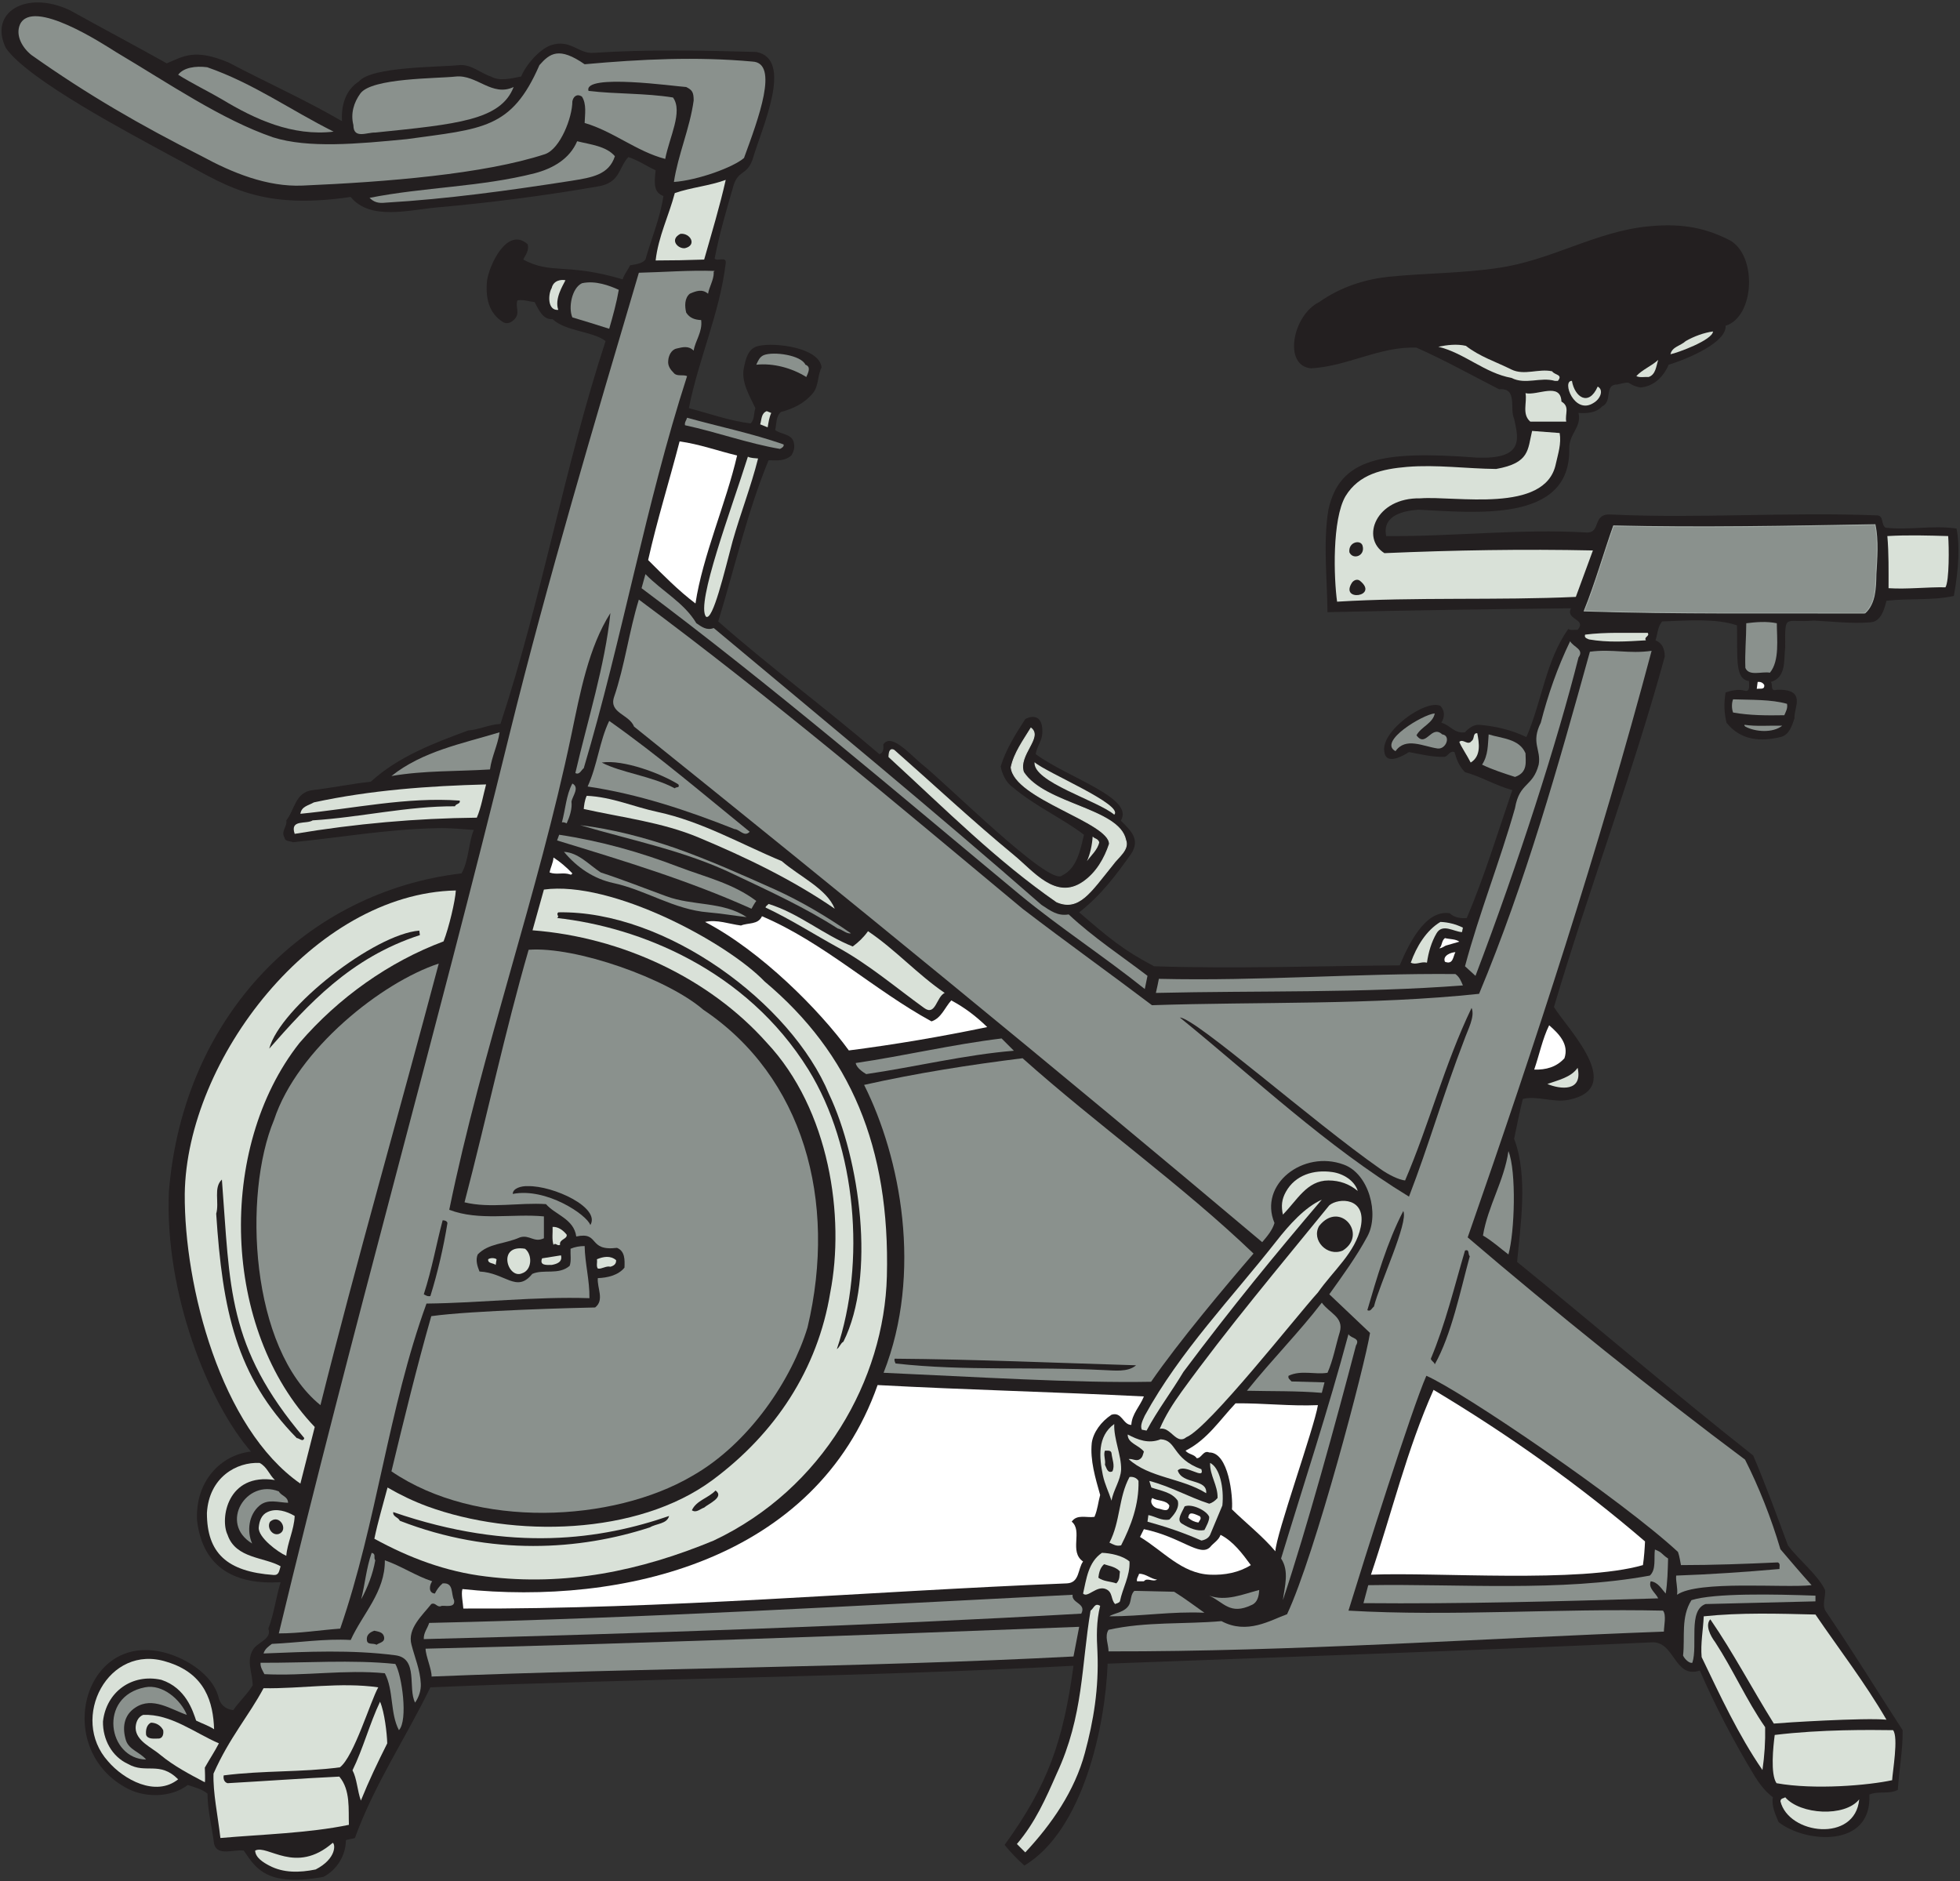 <?xml version="1.0" encoding="UTF-8" standalone="no"?>
<svg
   xmlns:dc="http://purl.org/dc/elements/1.1/"
   xmlns:cc="http://creativecommons.org/ns#"
   xmlns:rdf="http://www.w3.org/1999/02/22-rdf-syntax-ns#"
   xmlns:svg="http://www.w3.org/2000/svg"
   xmlns="http://www.w3.org/2000/svg"
   viewBox="0 0 628 602.667"
   height="602.667"
   width="628"
   xml:space="preserve"
   id="svg2"
   version="1.1"><rect x="0" y="0" width="628" height="602.667" fill="#333333" stroke="none"/><defs
     id="defs6" /><g
     transform="matrix(1.333,0,0,-1.333,0,602.667)"
     id="g10"><g
       transform="scale(0.1)"
       id="g12"><path
         id="path14"
         style="fill:#231f20;fill-opacity:1;fill-rule:evenodd;stroke:none"
         d="m 4696.4,3088.72 c -54.72,-11.52 -106.56,-5.04 -162,-11.52 -5.04,-20.16 -12.96,-50.4 -38.88,-51.84 -44.64,-3.6 -92.16,2.16 -136.08,4.32 -69.84,-6.48 -69.12,20.16 -68.4,-64.08 -3.6,-30.96 2.88,-72.72 -34.56,-83.52 5.76,-5.76 -2.88,-23.76 14.4,-18.72 73.44,2.16 40.32,-43.92 42.48,-68.4 -5.76,-17.28 -12.24,-40.32 -33.84,-45.36 -48.24,-11.52 -95.76,-7.92 -129.6,34.56 -5.76,25.2 -6.48,46.08 -2.16,72.72 13.68,4.32 29.52,8.64 45.36,4.32 14.4,-4.32 10.8,13.68 10.8,23.04 -33.84,5.04 -27.36,52.56 -28.8,133.92 -50.4,17.28 -120.24,11.52 -180,9.36 -10.8,-12.96 -10.8,-30.24 -15.84,-45.36 17.28,-7.2 21.6,-20.88 22.32,-38.88 -77.76,-284.4 -182.88,-560.16 -266.4,-842.4 30.24,-50.4 176.4,-195.12 34.56,-223.2 -36,-7.2 -76.32,10.8 -109.44,2.16 -6.48,-25.2 -15.84,-71.28 -20.88,-95.76 34.56,-90 14.4,-213.12 7.2,-295.92 187.92,-152.64 376.56,-314.64 567.36,-465.12 28.8,-66.958 56.88,-144.001 83.52,-216.001 27.36,-36.719 70.56,-69.117 89.28,-107.277 2.16,-16.563 -8.64,-36 2.16,-51.84 63.36,-93.602 123.12,-190.801 184.32,-285.121 0.72,-48.242 -8.64,-95.762 -11.52,-143.281 -19.44,-11.52 -47.52,-2.161 -68.4,-11.52 6.48,-129.602 -154.08,-116.641 -218.16,-66.238 -6.48,15.84 -18,38.879 -13.68,59.758 -18,12.96 -33.84,34.562 -43.2,49.679 -49.68,82.082 -94.32,167.039 -132.48,254.883 -62.64,-20.883 -59.76,73.438 -118.08,67.68 C 3533.6,553.602 3097.28,539.199 2662.4,522.641 2656.64,370 2602.64,121.602 2462.24,37.359 2444.96,53.199 2429.12,69.039 2414.72,87.039 2519.84,231.762 2555.84,338.32 2580.32,517.602 2065.52,490.238 1550,487.359 1034.48,465.762 975.441,344.082 900.559,233.922 853.039,103.602 844.398,100.719 840.078,101.441 831.441,98.559 831.441,61.84 809.121,25.84 776.719,10 743.602,4.238 709.039,0.641 676.641,5.68 619.039,14.32 600.32,53.922 585.922,73.359 562.16,76.961 522.559,58.961 514.641,89.199 509.602,129.52 498.801,170.559 498.801,210.16 485.121,221.68 467.84,225.281 451.281,231.039 412.398,200.801 350.48,200.078 308,221.68 c -177.84,90.718 -113.039,366.48 74.879,330.48 56.883,-10.801 130.32,-54 143.281,-113.762 6.481,-19.437 20.879,-25.918 34.559,-27.359 14.402,20.883 33.84,38.16 46.801,59.762 -1.438,33.84 -15.84,57.597 0.718,85.679 10.801,18 46.082,25.2 36.723,50.399 13.68,35.281 18,73.441 29.519,111.601 -105.121,-6.48 -187.199,30.961 -200.878,149.04 -4.321,94.32 57.597,156.96 129.597,164.88 -102.961,118.8 -207.359,380.16 -197.277,624.24 34.558,427.68 334.797,722.16 703.438,765.36 18,31.68 16.56,74.16 29.52,104.4 -28.8,2.16 -59.04,5.04 -86.4,4.32 -120.242,-2.16 -232.558,-22.32 -348.48,-33.84 -6.48,3.6 -18.719,0.72 -20.16,11.52 -9.36,14.4 7.199,26.64 4.32,41.04 20.16,24.48 20.879,67.68 63.36,72.72 48.96,5.76 92.878,15.12 139.679,20.16 66.242,60.48 151.921,92.88 234.001,123.12 27.36,2.16 50.4,14.4 77.76,15.84 100.08,303.12 153.36,617.76 252.72,920.16 -30.96,23.76 -95.76,23.04 -127.44,52.56 -24.48,-1.44 -33.84,24.48 -43.2,41.04 -13.68,1.44 -25.92,6.48 -41.04,4.32 -6.48,-15.12 7.2,-30.24 -7.2,-45.36 -6.48,-7.2 -17.28,-12.96 -27.36,-7.2 -35.28,21.6 -42.48,59.76 -38.88,98.64 5.04,38.88 48.96,132.48 97.92,88.56 3.6,-15.12 -5.04,-25.2 -10.8,-36.72 69.12,-36.72 102.96,-7.2 239.04,-47.52 3.6,12.24 13.68,24.48 18,33.84 12.96,2.16 28.8,3.6 36.72,13.68 14.4,51.12 35.28,99.36 43.2,152.64 -21.6,8.64 -23.04,25.2 -18.72,61.92 -21.6,10.08 -42.48,24.48 -65.52,31.68 -23.76,-24.48 -18.72,-61.92 -73.44,-70.56 -128.88,-22.32 -257.04,-38.88 -386.64,-50.4 -66.238,-5.76 -160.558,-32.4 -207.359,25.2 -229.68,-33.84 -307.441,33.84 -430.563,97.92 -98.636,54 -344.878,182.88 -398.16,259.92 -42.477,86.4 49.684,140.4 154.082,90.72 76.321,-42.48 155.52,-84.24 232.559,-127.44 41.043,17.28 66.961,36 148.32,2.16 90,-47.52 186.481,-90.72 272.879,-141.12 -2.156,36 7.203,74.16 41.043,95.76 30.961,36 194.399,33.84 239.759,38.88 29.52,2.88 51.12,-18.72 77.04,-27.36 21.6,-12.24 48.96,-4.32 72.72,0 12.96,30.96 45.36,65.52 70.56,74.88 47.52,16.56 67.68,-20.88 102.96,-18 130.32,8.64 262.08,5.76 391.68,2.16 91.44,-17.28 12.24,-184.32 -9.36,-259.92 -14.4,-37.44 -33.84,-23.76 -45.36,-61.2 -16.56,-57.6 -33.84,-115.2 -45.36,-175.68 7.2,-7.2 28.8,6.48 26.64,-10.8 -14.4,-120.24 -65.52,-231.12 -88.56,-348.48 49.68,-12.96 96.48,-30.24 148.32,-36.72 10.08,9.36 7.2,24.48 11.52,36.72 -14.4,30.24 -35.28,64.8 -27.36,97.92 4.32,20.16 9.36,46.8 36,51.84 39.6,8.64 145.44,-4.32 150.48,-51.84 -10.08,-19.44 -6.48,-44.64 -20.88,-61.92 -20.88,-25.2 -48.24,-37.44 -77.04,-45.36 -12.24,-10.8 -10.08,-28.8 -13.68,-43.2 15.12,-11.52 41.76,-8.64 45.36,-32.4 2.16,-10.8 -1.44,-20.88 -6.48,-28.8 -17.28,-14.4 -32.4,-11.52 -54.72,-11.52 -51.12,-124.56 -80.64,-255.6 -120.96,-387.36 126,-110.88 259.92,-209.52 387.36,-318.96 10.8,2.88 10.08,16.56 9.36,23.04 18,28.8 61.92,-20.88 90.72,-45.36 60.48,-47.52 309.6,-297.36 339.12,-269.28 36,17.28 43.92,61.92 52.56,97.92 -49.68,38.16 -118.08,69.12 -170.64,113.76 -18,12.24 -26.64,34.56 -29.52,50.4 11.52,38.88 36,78.48 59.04,113.76 16.56,9.36 43.2,10.8 41.04,-33.84 -0.72,-18.72 -13.68,-32.4 -15.84,-50.4 78.48,-57.6 238.32,-105.12 204.48,-159.84 26.64,-25.92 46.08,-46.08 25.2,-79.2 -37.44,-52.56 -72,-99.36 -125.28,-141.12 67.68,-58.32 104.4,-90 180,-129.6 193.68,-6.48 396.72,0.72 590.4,2.16 19.44,45.36 59.76,134.64 120.24,125.28 10.8,-10.8 28.08,-12.96 41.04,-11.52 42.48,100.08 74.16,204.48 109.44,307.44 -39.6,10.8 -74.88,32.4 -113.76,43.2 -13.68,13.68 -20.16,30.24 -25.2,48.24 -12.24,4.32 -15.84,-11.52 -25.2,-11.52 -28.8,-0.72 -56.16,6.48 -84.24,11.52 -12.24,-7.92 -54.72,-33.12 -59.04,0 -10.8,49.68 100.08,128.16 134.64,110.88 10.8,-11.52 10.8,-26.64 2.16,-40.32 21.6,-5.76 30.96,-26.64 56.88,-23.04 7.92,9.36 20.88,18.72 33.84,18 37.44,-2.88 78.48,-12.24 113.76,-29.52 37.44,86.4 46.8,184.32 100.8,259.92 5.76,-4.32 15.12,-1.44 22.32,-2.16 23.04,26.64 -30.24,23.76 -15.84,51.84 -195.84,-2.16 -396,-5.04 -585.36,-9.36 -0.72,79.2 -10.8,167.76 2.16,246.24 27.36,123.84 128.16,142.56 355.68,125.28 118.08,-5.04 100.08,48.24 90.72,93.6 -11.52,23.76 9.36,74.88 -36,70.56 -66.24,33.84 -131.76,70.56 -198.72,100.08 -87.12,3.6 -164.88,-44.64 -252.72,-49.68 -68.4,5.04 -45.36,127.44 18.72,159.12 51.12,36 110.16,55.44 170.64,61.2 86.4,8.64 172.08,7.92 259.2,20.88 128.16,18 234.72,87.84 362.16,100.08 88.56,8.64 143.28,-7.2 195.84,-33.84 65.52,-37.44 59.04,-183.6 -10.8,-205.2 2.88,-38.88 -87.12,-78.48 -136.8,-93.6 -12.24,-28.8 -36,-52.56 -68.4,-54.72 -36.72,7.92 -14.4,17.28 -54.72,7.2 -33.12,0.72 -10.8,-41.04 -36.72,-52.56 -14.4,-15.84 -37.44,-17.28 -56.88,-15.84 7.92,-35.28 -23.04,-48.96 -22.32,-86.4 3.6,-178.56 -226.08,-152.64 -362.16,-146.16 -31.68,-2.16 -88.56,-11.52 -77.76,-63.36 160.56,-1.44 321.12,18 480.96,8.64 36.72,-2.16 12.96,46.08 59.04,43.2 211.68,-10.08 426.24,6.48 640.08,-2.16 16.56,-0.72 8.64,-21.6 20.16,-29.52 56.88,-6.48 114.48,6.48 170.64,-2.16 7.92,-38.16 5.76,-95.04 -6.48,-162" /><path
         id="path16"
         style="fill:#d9e1d8;fill-opacity:1;fill-rule:evenodd;stroke:none"
         d="m 4676.24,3109.6 c -45.36,0.72 -91.44,-5.04 -136.8,-2.16 0,41.76 0.72,83.52 -2.88,125.28 48.96,2.88 97.92,1.44 146.16,0 2.16,-24.48 2.88,-108 -6.48,-123.12" /><path
         id="path18"
         style="fill:#d9e1d8;fill-opacity:1;fill-rule:evenodd;stroke:none"
         d="m 4548.08,242.559 c -56.16,-12.239 -186.48,-23.758 -277.92,-7.2 -15.12,21.602 -7.92,88.563 -4.32,115.922 111.6,13.68 231.12,12.239 284.4,11.52 13.68,-16.563 -1.44,-101.52 -2.16,-120.242" /><path
         id="path20"
         style="fill:#d9e1d8;fill-opacity:1;fill-rule:evenodd;stroke:none"
         d="m 4263.68,378.641 c -52.56,84.238 -97.2,169.918 -152.64,250.558 -12.96,-13.679 0,-39.597 11.52,-54.719 43.2,-66.242 74.88,-138.96 120.24,-204.48 0.72,-34.559 -1.44,-68.398 -6.48,-102.961 C 4178,352 4134.8,445.602 4090.16,538.48 c -2.88,32.399 3.6,65.52 5.04,97.918 88.56,9.364 179.28,6.481 268.56,4.321 56.88,-83.52 118.8,-163.438 170.64,-252.719 -54,5.039 -249.12,-7.199 -270.72,-9.359" /><path
         id="path22"
         style="fill:#8a918d;fill-opacity:1;fill-rule:evenodd;stroke:none"
         d="m 4482.56,3047.68 c -224.64,0.72 -450,-2.16 -674.64,5.04 25.92,63.36 48.24,141.84 70.56,204.48 212.4,-5.04 416.88,-0.72 628.56,2.88 7.92,-38.16 4.32,-82.08 2.16,-118.8 -0.72,-30.96 -0.72,-70.56 -26.64,-93.6" /><path
         id="path24"
         style="fill:none;stroke:#a4ada8;stroke-width:2.16;stroke-linecap:butt;stroke-linejoin:miter;stroke-miterlimit:2.613;stroke-dasharray:none;stroke-opacity:1"
         d="m 4482.56,3047.68 c -224.64,0.72 -450,-2.16 -674.64,5.04 25.92,63.36 48.24,141.84 70.56,204.48 212.4,-5.04 416.88,-0.72 628.56,2.88 7.92,-38.16 4.32,-82.08 2.16,-118.8 -0.72,-30.96 -0.72,-70.56 -26.64,-93.6 z" /><path
         id="path26"
         style="fill:#d9e1d8;fill-opacity:1;fill-rule:evenodd;stroke:none"
         d="m 4279.52,192.16 c 1.44,7.918 6.48,5.762 11.52,9.36 36,-41.758 143.28,-48.239 177.84,-5.04 -9.36,-104.402 -169.92,-84.96 -189.36,-4.32" /><path
         id="path28"
         style="fill:#8a918d;fill-opacity:1;fill-rule:evenodd;stroke:none"
         d="m 4363.76,672.398 c -87.84,-2.16 -175.68,-4.316 -264.24,-6.476 -42.48,-15.121 -18,-98.641 -31.68,-141.121 -6.48,-2.16 -18,7.918 -22.32,17.277 5.04,43.922 -5.76,92.16 20.16,133.203 54.72,17.278 198.72,14.399 298.08,10.801 v -13.684" /><path
         id="path30"
         style="fill:#8a918d;fill-opacity:1;fill-rule:evenodd;stroke:none"
         d="m 4031.12,688.238 c 2.16,16.563 -3.6,32.403 -2.16,46.082 82.8,2.879 166.32,8.641 248.4,15.84 -0.72,5.039 2.88,13.68 -4.32,15.84 -77.76,-3.602 -155.52,-6.48 -232.56,-6.48 -1.44,6.48 -3.6,22.32 -7.2,31.679 -135.36,125.281 -517.68,385.201 -604.8,423.361 -35.28,-79.92 -151.2,-447.119 -187.2,-564.478 247.68,-14.402 504,5.758 756,0 8.64,-10.082 2.16,-37.441 2.16,-50.402 -444.96,-16.559 -889.92,-48.239 -1334.88,-47.52 0,17.281 -10.08,36 0,51.84 90,20.16 182.88,12.961 271.44,20.879 61.92,-33.117 117.36,2.16 157.68,16.562 67.68,144 187.92,601.919 199.44,676.079 l -97.92,92.88 c 32.4,45.36 65.52,90.72 91.44,138.96 29.52,54 3.6,151.2 -56.88,172.8 -97.2,36 -205.2,-47.52 -166.32,-140.4 -5.04,-17.28 -17.28,-31.68 -29.52,-46.08 -498.24,419.76 -1001.52,830.88 -1509.84,1239.12 -11.52,29.52 -60.48,32.4 -48.24,70.56 25.92,75.6 36,157.68 59.76,234.72 317.52,-235.44 618.48,-490.32 922.32,-743.04 110.16,-84.24 213.12,-157.68 311.04,-231.84 257.76,8.64 528.48,0 786.24,27.36 111.6,267.12 190.08,547.2 266.4,822.24 54.72,7.2 92.88,-5.76 148.32,2.16 -126.72,-475.92 -279.36,-943.92 -442.08,-1409.76 200.16,-171.36 454.32,-375.84 666.72,-534.24 33.12,-65.519 62.64,-139.679 84.96,-215.28 24.48,-28.801 49.68,-58.321 74.88,-86.399 -66.24,-7.199 -272.88,12.239 -323.28,-23.043" /><path
         id="path32"
         style="fill:#8a918d;fill-opacity:1;fill-rule:evenodd;stroke:none"
         d="m 4288.88,2802.16 c -41.04,-0.72 -82.8,-0.72 -123.12,6.48 -3.6,9.36 -3.6,23.04 0,31.68 43.2,-1.44 92.16,0 129.6,-10.8 2.16,-10.8 -2.88,-18.72 -6.48,-27.36" /><path
         id="path34"
         style="fill:#8a918d;fill-opacity:1;fill-rule:evenodd;stroke:none"
         d="m 4195.28,2774.8 c -1.44,1.44 -2.88,2.16 -2.16,4.32 28.8,-4.32 57.6,-1.44 90.72,-2.16 -22.32,-18 -64.8,-15.12 -88.56,-2.16" /><path
         id="path36"
         style="fill:#8a918d;fill-opacity:1;fill-rule:evenodd;stroke:none"
         d="m 4254.32,2904.4 c -19.44,3.6 -50.4,-9.36 -59.04,11.52 -1.44,36 2.16,72 2.16,107.28 23.04,2.88 48.96,5.04 73.44,0 0,-36.72 7.2,-90 -16.56,-118.8" /><path
         id="path38"
         style="fill:#ffffff;fill-opacity:1;fill-rule:evenodd;stroke:none"
         d="m 4222.64,2865.52 2.16,16.56 c 7.2,0.72 12.24,-1.44 15.84,-7.2 1.44,-12.24 -10.08,-7.92 -18,-9.36" /><path
         id="path40"
         style="fill:#231f20;fill-opacity:1;fill-rule:evenodd;stroke:none"
         d="m 4126.88,3765.52 c -104.4,-18.72 -166.32,-124.56 -266.4,-141.12 -78.48,-13.68 -135.36,54 -207.36,70.56 -121.68,27.36 -234.72,40.32 -357.84,4.32 -20.88,-6.48 -144,-59.04 -156.96,-27.36 -32.4,84.24 115.92,136.08 168.48,150.48 125.28,33.84 252,10.08 378,45.36 72,20.16 142.56,43.92 214.56,64.08 63.36,18 255.6,39.6 275.76,-54.72 6.48,-36.72 -3.6,-103.68 -48.24,-111.6" /><path
         id="path42"
         style="fill:#d9e1d8;fill-opacity:1;fill-rule:evenodd;stroke:none"
         d="m 4015.28,3669.76 c 3.6,18 24.48,20.16 36.72,31.68 20.16,11.52 43.92,20.16 65.52,23.04 -1.44,-20.88 -86.4,-51.84 -102.24,-54.72" /><path
         id="path44"
         style="fill:#8a918d;fill-opacity:1;fill-rule:evenodd;stroke:none"
         d="m 4003.76,691.121 c -10.8,12.238 -18.72,27.359 -36,29.52 -6.48,-16.559 11.52,-27.36 18,-41.039 -236.16,-7.204 -472.32,-13.68 -708.48,-11.52 l 11.52,43.199 c 218.88,3.598 460.8,-16.562 676.8,23.039 15.84,14.399 9.36,41.762 12.24,62.641 18.72,-7.199 15.12,-10.801 31.68,-21.602 -0.72,-27.359 -1.44,-58.32 -5.76,-84.238" /><path
         id="path46"
         style="fill:#d9e1d8;fill-opacity:1;fill-rule:evenodd;stroke:none"
         d="m 3962.72,3615.04 c -10.08,0.72 -20.88,-2.16 -29.52,2.16 14.4,15.84 36,23.76 52.56,38.88 -5.04,-15.12 -5.76,-35.28 -23.04,-41.04" /><path
         id="path48"
         style="fill:#d9e1d8;fill-opacity:1;fill-rule:evenodd;stroke:none"
         d="m 3956.24,2982.16 c -46.8,-2.88 -91.44,-5.76 -136.8,2.16 -4.32,2.16 -12.24,3.6 -9.36,11.52 50.4,6.48 100.8,3.6 150.48,4.32 5.76,-8.64 -10.08,-9.36 -4.32,-18" /><path
         id="path50"
         style="fill:#ffffff;fill-opacity:1;fill-rule:evenodd;stroke:none"
         d="m 3949.04,759.52 c -152.64,-43.918 -496.08,-16.559 -653.76,-23.04 50.4,149.04 86.4,300.96 150.48,444.24 179.28,-107.28 349.92,-228.24 508.32,-364.322 -0.72,-15.839 -2.16,-38.16 -5.04,-56.878" /><path
         id="path52"
         style="fill:#d9e1d8;fill-opacity:1;fill-rule:evenodd;stroke:none"
         d="m 3830.96,3553.12 c -46.8,-30.96 -77.76,54 -52.56,52.56 6.48,-38.88 40.32,-62.64 61.92,-13.68 15.12,-7.92 6.48,-29.52 -9.36,-38.88" /><path
         id="path54"
         style="fill:#d9e1d8;fill-opacity:1;fill-rule:evenodd;stroke:none"
         d="m 3787.76,3086.56 c -185.76,-8.64 -385.92,0 -573.84,-11.52 -7.92,56.88 -12.24,197.28 20.16,253.44 32.4,53.28 88.56,65.52 148.32,70.56 71.28,5.76 142.56,-4.32 213.84,-5.04 81.36,14.4 75.6,46.8 86.4,91.44 l 66.24,-5.04 c 4.32,-25.92 -3.6,-48.96 -9.36,-74.88 -25.2,-119.52 -241.92,-75.6 -325.44,-82.08 -107.28,2.16 -144,-95.76 -86.4,-131.76 167.04,7.2 334.8,10.08 501.12,6.48 -13.68,-37.44 -27.36,-74.16 -41.04,-111.6" /><path
         id="path56"
         style="fill:#8a918d;fill-opacity:1;fill-rule:evenodd;stroke:none"
         d="m 3546.56,2175.76 -25.2,23.04 c 34.56,128.88 84.24,252.72 120.24,380.16 10.8,62.64 42.48,49.68 56.88,104.4 6.48,36.72 -19.44,51.84 5.04,100.8 17.28,66.96 39.6,131.76 70.56,195.84 7.92,-14.4 34.56,-19.44 20.16,-38.88 -50.4,-200.16 -144.72,-495.36 -247.68,-765.36" /><path
         id="path58"
         style="fill:#d9e1d8;fill-opacity:1;fill-rule:evenodd;stroke:none"
         d="m 3719.36,1915.84 c 25.92,9.36 56.88,15.84 72.72,38.88 12.96,-58.32 -41.76,-51.84 -72.72,-38.88" /><path
         id="path60"
         style="fill:#d9e1d8;fill-opacity:1;fill-rule:evenodd;stroke:none"
         d="m 3764.72,3507.76 h -86.4 c -20.88,18 -7.2,46.08 -11.52,68.4 28.8,-6.48 84.24,27.36 86.4,-20.16 20.88,-12.24 7.92,-29.52 11.52,-48.24" /><path
         id="path62"
         style="fill:#ffffff;fill-opacity:1;fill-rule:evenodd;stroke:none"
         d="m 3760.4,1977.76 c -19.44,-21.6 -44.64,-28.08 -72.72,-27.36 12.24,35.28 20.16,74.88 36,106.56 23.04,-20.16 48.24,-45.36 36.72,-79.2" /><path
         id="path64"
         style="fill:#d9e1d8;fill-opacity:1;fill-rule:evenodd;stroke:none"
         d="m 3737.36,3605.68 c -34.56,10.08 -70.56,-10.08 -104.4,7.2 -64.08,11.52 -113.04,59.76 -175.68,74.88 20.88,4.32 44.64,7.2 66.24,2.16 33.12,-25.92 72,-38.16 109.44,-56.88 30.96,-15.12 65.52,2.88 97.92,-4.32 5.76,-9.36 26.64,-7.2 13.68,-23.04 h -7.2" /><path
         id="path66"
         style="fill:#8a918d;fill-opacity:1;fill-rule:evenodd;stroke:none"
         d="m 3641.6,2653.84 c -26.64,8.64 -54,17.28 -79.2,29.52 15.12,23.04 13.68,48.24 15.84,72.72 31.68,-10.08 73.44,-10.08 88.56,-45.36 0,-19.44 6.48,-46.08 -25.2,-56.88" /><path
         id="path68"
         style="fill:#8a918d;fill-opacity:1;fill-rule:evenodd;stroke:none"
         d="m 3625.76,1506.16 c -20.16,15.12 -39.6,33.12 -61.2,45.36 11.52,70.56 51.12,131.76 61.2,203.04 19.44,-48.96 15.12,-194.4 0,-248.4" /><path
         id="path70"
         style="fill:#d9e1d8;fill-opacity:1;fill-rule:evenodd;stroke:none"
         d="m 3535.04,2688.4 c -8.64,17.28 -23.04,38.16 -27.36,49.68 9.36,8.64 20.16,-10.08 29.52,2.16 7.92,5.04 2.16,19.44 13.68,18.72 4.32,-23.04 10.08,-54.72 -15.84,-70.56" /><path
         id="path72"
         style="fill:#231f20;fill-opacity:1;fill-rule:evenodd;stroke:none"
         d="m 3519.2,2020.96 c -48.96,-126.72 -84.96,-252.72 -132.48,-375.84 -199.44,121.68 -370.08,283.68 -550.8,430.56 38.16,-1.44 317.52,-249.12 482.4,-364.32 18,-12.96 43.92,-25.92 59.04,-27.36 57.6,133.92 95.04,280.08 159.84,414.72 8.64,-20.88 -8.64,-51.12 -18,-77.76" /><path
         id="path74"
         style="fill:#231f20;fill-opacity:1;fill-rule:evenodd;stroke:none"
         d="m 3448.64,1241.92 c -0.72,5.76 -8.64,7.92 -9.36,13.68 35.28,84.24 56.16,172.08 82.08,259.92 11.52,4.32 6.48,-9.36 11.52,-13.68 -22.32,-81.36 -43.92,-188.64 -84.24,-259.92" /><path
         id="path76"
         style="fill:#d9e1d8;fill-opacity:1;fill-rule:evenodd;stroke:none"
         d="m 3514.16,2280.88 c -19.44,0.72 -46.8,21.6 -61.2,-2.88 -12.24,-20.88 -19.44,-45.36 -23.04,-70.56 -14.4,3.6 -25.92,-6.48 -38.88,0 13.68,38.88 37.44,77.76 71.28,97.92 19.44,-0.72 37.44,-5.76 54,-13.68 l -2.16,-10.8" /><path
         id="path78"
         style="fill:#8a918d;fill-opacity:1;fill-rule:evenodd;stroke:none"
         d="m 3516.32,2152.72 c -245.52,-18.72 -491.76,-12.24 -738,-18 2.88,11.52 5.04,23.04 7.2,33.84 243.36,-5.76 477.36,13.68 712.8,11.52 10.08,-7.2 13.68,-17.28 18,-27.36" /><path
         id="path80"
         style="fill:#ffffff;fill-opacity:1;fill-rule:evenodd;stroke:none"
         d="m 3475.28,2248.48 c -5.04,-2.16 -9.36,-6.48 -15.84,-6.48 7.2,5.04 5.04,18 13.68,24.48 11.52,-2.88 26.64,-2.16 34.56,-8.64 l -32.4,-9.36" /><path
         id="path82"
         style="fill:#ffffff;fill-opacity:1;fill-rule:evenodd;stroke:none"
         d="m 3473.12,2209.6 c -6.48,15.12 15.84,23.04 25.2,23.04 -5.76,-10.08 -5.04,-30.96 -25.2,-23.04" /><path
         id="path84"
         style="fill:#8a918d;fill-opacity:1;fill-rule:evenodd;stroke:none"
         d="m 3455.12,2722.24 c -34.56,5.04 -76.32,28.08 -100.8,-6.48 -43.2,23.04 66.24,88.56 94.32,90.72 -4.32,-23.76 -32.4,-31.68 -43.92,-52.56 23.04,-31.68 35.28,26.64 61.92,2.16 21.6,-2.88 9.36,-36.72 -11.52,-33.84" /><path
         id="path86"
         style="fill:#231f20;fill-opacity:1;fill-rule:evenodd;stroke:none"
         d="m 3302.48,1380.88 c -5.04,-3.6 -7.92,-12.96 -15.84,-8.64 22.32,76.32 47.52,163.44 86.4,238.32 12.96,-26.64 -56.16,-172.8 -70.56,-229.68" /><path
         id="path88"
         style="fill:#231f20;fill-opacity:1;fill-rule:evenodd;stroke:none"
         d="m 3249.92,3121.12 c 5.04,6.48 12.96,8.64 18.72,4.32 47.52,-38.16 -49.68,-51.84 -18.72,-4.32" /><path
         id="path90"
         style="fill:#231f20;fill-opacity:1;fill-rule:evenodd;stroke:none"
         d="m 3243.44,3193.84 c -2.88,25.2 27.36,30.96 31.68,15.84 7.2,-24.48 -23.04,-35.28 -31.68,-15.84" /><path
         id="path92"
         style="fill:#d9e1d8;fill-opacity:1;fill-rule:evenodd;stroke:none"
         d="m 3167.84,1414.72 c -51.12,-56.16 -262.8,-326.16 -316.08,-347.76 -24.48,-20.16 -37.44,25.92 -64.08,20.16 13.68,32.4 32.4,61.2 52.56,89.28 111.6,154.08 235.44,300.96 354.96,447.84 22.32,18.72 90,19.44 75.6,-51.84 -12.24,-61.2 -66.24,-105.12 -102.96,-157.68" /><path
         id="path94"
         style="fill:#d9e1d8;fill-opacity:1;fill-rule:evenodd;stroke:none"
         d="m 3263.6,1658.8 c -20.16,16.56 -43.2,25.2 -70.56,25.2 -51.84,0 -75.6,-48.24 -109.44,-82.08 -4.32,20.88 -2.88,36.72 7.2,54.72 22.32,40.32 66.96,54 111.6,47.52 25.92,-3.6 53.28,-20.16 61.2,-45.36" /><path
         id="path96"
         style="fill:#8a918d;fill-opacity:1;fill-rule:evenodd;stroke:none"
         d="m 3083.6,675.281 c 4.32,33.117 15.84,69.84 -4.32,100.078 54.72,180 113.04,356.401 162,539.281 5.76,-10.8 29.52,-8.64 18,-27.36 C 3212.48,1108 3140.48,845.199 3083.6,675.281" /><path
         id="path98"
         style="fill:#231f20;fill-opacity:1;fill-rule:evenodd;stroke:none"
         d="m 3227.6,1515.52 c -37.44,-15.84 -76.32,25.2 -56.88,59.04 49.68,62.64 118.08,-20.16 56.88,-59.04" /><path
         id="path100"
         style="fill:#8a918d;fill-opacity:1;fill-rule:evenodd;stroke:none"
         d="m 3190.88,1221.76 c -30.24,-5.04 -63.36,7.2 -93.6,-7.2 -2.16,-6.48 3.6,-9.36 7.2,-13.68 l 79.2,-2.16 -6.48,-25.2 c -59.76,5.04 -119.52,3.6 -180,5.04 62.64,77.76 125.28,140.4 180,211.68 18,-25.2 53.28,-34.56 43.2,-70.56 -10.08,-33.12 -15.84,-66.96 -29.52,-97.92" /><path
         id="path102"
         style="fill:#d9e1d8;fill-opacity:1;fill-rule:evenodd;stroke:none"
         d="m 2844.56,1223.92 c -28.8,-48.24 -61.92,-91.44 -88.56,-141.12 l -11.52,2.16 c -4.32,10.8 2.16,22.32 7.2,33.84 84.96,154.8 208.08,281.52 316.08,419.04 30.96,39.6 68.4,81.36 109.44,100.08 -111.6,-131.04 -214.56,-256.32 -332.64,-414" /><path
         id="path104"
         style="fill:#ffffff;fill-opacity:1;fill-rule:evenodd;stroke:none"
         d="m 3065.6,792.641 c -30.24,36 -71.28,68.398 -104.4,100.8 2.88,30.239 -7.92,137.519 -54.72,136.799 -14.4,6.48 -18.72,-15.12 -30.24,-13.68 -5.04,9.36 -19.44,8.64 -26.64,18 51.84,25.92 82.8,74.16 120.24,113.76 68.4,0.72 131.04,-7.2 198,-4.32 -8.64,-54 -101.52,-313.199 -102.24,-351.359" /><path
         id="path106"
         style="fill:#8a918d;fill-opacity:1;fill-rule:evenodd;stroke:none"
         d="m 3008.72,663.762 c -52.56,-25.203 -66.96,6.476 -102.24,22.32 41.04,-14.402 81.36,3.598 120.24,13.68 -0.72,-15.121 -4.32,-30.242 -18,-36" /><path
         id="path108"
         style="fill:#8a918d;fill-opacity:1;fill-rule:evenodd;stroke:none"
         d="m 2766.8,1200.16 c -180,-3.6 -431.28,12.24 -642.96,21.6 94.32,239.76 41.04,516.96 -46.8,691.92 125.28,28.08 253.44,48.24 380.88,64.08 180.72,-161.28 383.04,-304.56 555.12,-469.44 -67.68,-78.48 -180.72,-213.12 -246.24,-308.16" /><path
         id="path110"
         style="fill:#ffffff;fill-opacity:1;fill-rule:evenodd;stroke:none"
         d="m 2908.64,736.48 c -68.4,2.879 -112.32,56.879 -168.48,90.719 l 9.36,18.723 c 90,-18.723 134.64,-67.684 159.12,-43.203 7.92,10.082 20.16,15.84 25.2,29.519 30.96,-15.84 52.56,-45.359 72.72,-72.718 -28.8,-18 -62.64,-24.481 -97.92,-23.04" /><path
         id="path112"
         style="fill:#d9e1d8;fill-opacity:1;fill-rule:evenodd;stroke:none"
         d="m 2908.64,832.238 c -3.6,-7.918 -12.24,-12.238 -20.88,-13.679 -44.64,19.441 -82.8,32.402 -129.6,45.363 l 2.16,15.84 c 18,-3.602 31.68,-14.403 50.4,-10.801 10.08,10.078 25.2,27.359 20.16,45.359 -14.4,20.879 -41.04,23.762 -63.36,31.68 l -5.04,15.84 c 50.4,-12.961 95.04,-38.879 144,-54.719 7.92,2.16 14.4,7.199 20.16,13.68 0.72,30.961 -18.72,53.277 -18,84.239 23.04,-10.798 33.84,-59.759 29.52,-102.239 l -29.52,-70.563" /><path
         id="path114"
         style="fill:#231f20;fill-opacity:1;fill-rule:evenodd;stroke:none"
         d="m 2894.96,843.762 c -17.28,-3.602 -36,4.32 -54.72,15.84 -12.96,8.636 1.44,27.359 7.2,41.039 17.28,7.199 53.28,-10.082 59.04,-25.2 0.72,-9.359 -7.92,-24.48 -11.52,-31.679" /><path
         id="path116"
         style="fill:#d9e1d8;fill-opacity:1;fill-rule:evenodd;stroke:none"
         d="m 2899.28,932.32 c -58.32,36.719 -137.52,36.719 -186.48,82.08 10.08,1.44 18.72,-6.48 27.36,0 6.48,4.32 7.2,11.52 9.36,18 -12.24,15.84 -39.6,20.16 -38.88,41.04 24.48,-12.96 50.4,-23.04 79.2,-11.52 39.6,-2.16 26.64,-46.08 97.92,-71.998 8.64,-28.082 -39.6,15.118 -56.88,-2.883 10.8,-34.559 71.28,-18.719 68.4,-54.719" /><path
         id="path118"
         style="fill:#8a918d;fill-opacity:1;fill-rule:evenodd;stroke:none"
         d="m 2666.72,636.398 c 7.92,7.204 38.88,8.641 48.24,29.524 4.32,10.797 2.88,23.039 11.52,31.68 l 95.76,-2.161 c 24.48,-15.121 48.24,-33.121 72.72,-50.402 -79.2,3.602 -149.76,-8.641 -228.24,-8.641" /><path
         id="path120"
         style="fill:#ffffff;fill-opacity:1;fill-rule:evenodd;stroke:none"
         d="m 2880.56,861.762 c -9.36,1.437 -17.28,5.039 -24.48,11.519 2.16,13.68 7.92,12.957 28.08,3.598 4.32,-5.758 0,-8.641 -3.6,-15.117" /><path
         id="path122"
         style="fill:#ffffff;fill-opacity:1;fill-rule:evenodd;stroke:none"
         d="m 2783.36,895.602 c -11.52,2.16 -20.88,14.398 -13.68,25.199 12.96,-7.922 33.12,-4.321 41.04,-18 -1.44,-18.723 -17.28,-8.641 -27.36,-7.199" /><path
         id="path124"
         style="fill:#ffffff;fill-opacity:1;fill-rule:evenodd;stroke:none"
         d="m 2749.52,720.641 h -16.56 c -1.44,7.199 3.6,12.238 5.04,18 15.84,0.718 30.24,-13.68 43.2,-13.68 -10.08,-7.199 -23.76,5.758 -31.68,-4.32" /><path
         id="path126"
         style="fill:#8a918d;fill-opacity:1;fill-rule:evenodd;stroke:none"
         d="m 2751.68,2144.08 c -97.2,77.76 -205.2,148.32 -298.8,225.36 -300.96,249.84 -596.88,503.28 -910.8,738 l 9.36,33.84 c 39.6,-41.04 92.88,-68.4 122.4,-118.08 12.96,-8.64 24.48,-18 41.76,-11.52 263.52,-220.32 528.48,-438.48 787.68,-665.28 23.04,-15.12 38.88,-27.36 65.52,-23.04 59.04,-55.44 130.32,-102.24 189.36,-147.6 -2.16,-10.8 -4.32,-21.6 -6.48,-31.68" /><path
         id="path128"
         style="fill:#ffffff;fill-opacity:1;fill-rule:evenodd;stroke:none"
         d="m 2719.28,1096.48 c -20.16,0 -22.32,32.4 -47.52,24.48 -25.2,-16.56 -43.92,-42.48 -47.52,-67.68 -4.32,-41.76 8.64,-84.241 20.16,-125.28 -5.04,-18 -5.76,-33.84 -13.68,-52.559 -18.72,-2.882 -41.76,7.2 -54.72,-11.519 27.36,-22.32 -7.2,-72 27.36,-95.762 -12.96,-17.281 -7.92,-51.121 -38.88,-52.558 -485.28,-19.442 -965.52,-62.641 -1450.8,-60.481 -0.72,12.961 -5.76,35.277 -2.16,46.801 384.48,-40.32 849.6,69.117 997.92,490.318 213.12,-11.52 426.24,-16.56 640.08,-27.36 -9.36,-23.76 -28.8,-41.76 -30.24,-68.4" /><path
         id="path130"
         style="fill:#d9e1d8;fill-opacity:1;fill-rule:evenodd;stroke:none"
         d="m 2694.8,807.039 c -11.52,-2.879 -18.72,2.16 -28.08,6.481 26.64,51.121 21.6,108.718 48.24,157.679 7.2,1.442 17.28,-1.437 21.6,-9.359 1.44,-56.879 -18,-108 -41.76,-154.801" /><path
         id="path132"
         style="fill:#231f20;fill-opacity:1;fill-rule:evenodd;stroke:none"
         d="m 2653.76,1228.24 c -167.04,8.64 -334.08,-2.88 -501.12,15.84 -1.44,3.6 -3.6,7.2 -2.16,11.52 192.96,-1.44 387.36,-10.08 580.32,-15.84 -20.16,-17.28 -52.56,-12.24 -77.04,-11.52" /><path
         id="path134"
         style="fill:#d9e1d8;fill-opacity:1;fill-rule:evenodd;stroke:none"
         d="m 2691.92,672.398 c -2.88,-4.316 -7.2,-4.316 -11.52,-6.476 -10.8,10.797 -5.04,28.797 -22.32,36 -22.32,9.359 -43.92,-22.32 -54.72,-10.801 7.92,34.559 12.24,75.598 45.36,97.918 20.16,-0.719 49.68,-6.48 66.24,-20.879 1.44,-35.281 -16.56,-63.359 -23.04,-95.762" /><path
         id="path136"
         style="fill:#d9e1d8;fill-opacity:1;fill-rule:evenodd;stroke:none"
         d="m 2673.92,2442.16 c -52.56,-64.8 -80.64,-111.6 -133.92,-88.56 -143.28,99.36 -262.8,219.6 -403.2,348.48 0,10.08 2.16,21.6 12.24,15.84 95.76,-84.24 187.92,-170.64 286.56,-252 48.24,-39.6 101.52,-110.16 167.76,-64.8 32.4,22.32 51.84,56.88 63.36,91.44 1.44,52.56 -228.96,108.72 -236.16,184.32 7.2,34.56 29.52,64.8 47.52,94.32 28.8,-22.32 -31.68,-64.08 -18,-105.84 50.4,-77.76 229.68,-87.12 245.52,-162.72 9.36,-23.76 -18,-41.04 -31.68,-60.48" /><path
         id="path138"
         style="fill:none;stroke:#d9e1d8;stroke-width:2.16;stroke-linecap:butt;stroke-linejoin:miter;stroke-miterlimit:2.613;stroke-dasharray:none;stroke-opacity:1"
         d="m 2673.92,2442.16 c -52.56,-64.8 -80.64,-111.6 -133.92,-88.56 -143.28,99.36 -262.8,219.6 -403.2,348.48 0,10.08 2.16,21.6 12.24,15.84 95.76,-84.24 187.92,-170.64 286.56,-252 48.24,-39.6 101.52,-110.16 167.76,-64.8 32.4,22.32 51.84,56.88 63.36,91.44 1.44,52.56 -228.96,108.72 -236.16,184.32 7.2,34.56 29.52,64.8 47.52,94.32 28.8,-22.32 -31.68,-64.08 -18,-105.84 50.4,-77.76 229.68,-87.12 245.52,-162.72 9.36,-23.76 -18,-41.04 -31.68,-60.48 z" /><path
         id="path140"
         style="fill:#d9e1d8;fill-opacity:1;fill-rule:evenodd;stroke:none"
         d="m 2671.76,914.32 c -7.2,22.321 -15.84,38.16 -20.88,61.2 -8.64,42.48 -13.68,93.6 27.36,123.12 -1.44,-36 17.28,-74.88 16.56,-109.441 -1.44,-26.64 -18.72,-48.961 -23.04,-74.879" /><path
         id="path142"
         style="fill:#231f20;fill-opacity:1;fill-rule:evenodd;stroke:none"
         d="m 2683.28,715.602 c -14.4,5.039 -30.96,4.32 -43.2,13.679 1.44,12.239 4.32,23.758 13.68,32.399 12.24,-4.321 27.36,-5.758 38.16,-17.282 -1.44,-8.636 0.72,-19.437 -8.64,-28.796" /><path
         id="path144"
         style="fill:#d9e1d8;fill-opacity:1;fill-rule:evenodd;stroke:none"
         d="m 2678.24,2563.12 c -39.6,33.84 -195.84,78.48 -191.52,126 28.8,-25.2 215.28,-102.24 191.52,-126" /><path
         id="path146"
         style="fill:#231f20;fill-opacity:1;fill-rule:evenodd;stroke:none"
         d="m 2673.92,984.879 c -12.24,-5.758 -14.4,9.363 -18,15.841 2.16,11.52 -4.32,23.76 0,33.84 6.48,0 15.12,1.44 15.84,-6.48 1.44,-14.4 8.64,-28.799 2.16,-43.201" /><path
         id="path148"
         style="fill:#d9e1d8;fill-opacity:1;fill-rule:evenodd;stroke:none"
         d="m 2637.92,550 c 3.6,-86.398 -9.36,-164.879 -30.24,-241.922 C 2583.2,216.641 2527.76,136.719 2464.4,69.039 l -20.16,20.16 c 43.92,51.121 69.84,110.16 95.76,169.199 64.8,138.961 59.04,260.641 81.36,391.684 8.64,6.477 10.08,19.438 23.04,11.52 -9.36,-37.442 -8.64,-74.161 -6.48,-111.602" /><path
         id="path150"
         style="fill:#d9e1d8;fill-opacity:1;fill-rule:evenodd;stroke:none"
         d="m 2612.72,2451.52 c 7.92,18 12.24,38.16 13.68,59.04 6.48,-6.48 12.24,-4.32 15.84,-13.68 -3.6,-18 -20.16,-32.4 -29.52,-45.36" /><path
         id="path152"
         style="fill:#8a918d;fill-opacity:1;fill-rule:evenodd;stroke:none"
         d="m 2599.04,642.879 c -504.72,-28.797 -1064.88,-48.238 -1580.4,-61.199 -0.72,15.121 8.64,25.199 12.96,38.879 517.68,11.519 1030.32,41.761 1546.56,67.679 -2.88,-20.879 33.84,-20.156 20.88,-45.359" /><path
         id="path154"
         style="fill:#8a918d;fill-opacity:1;fill-rule:evenodd;stroke:none"
         d="m 2580.32,539.922 c -507.6,-26.641 -1034.64,-27.363 -1542.96,-48.242 0.72,16.558 -14.4,50.398 -14.4,66.961 491.04,11.519 1065.6,33.121 1571.04,52.558 l -13.68,-71.277" /><path
         id="path156"
         style="fill:#8a918d;fill-opacity:1;fill-rule:evenodd;stroke:none"
         d="m 2082.08,1939.6 c -8.64,5.04 -23.76,15.84 -25.2,26.64 117.36,17.28 231.84,44.64 350.64,59.04 l 29.52,-29.52 c -115.92,-9.36 -241.2,-39.6 -354.96,-56.16" /><path
         id="path158"
         style="fill:#ffffff;fill-opacity:1;fill-rule:evenodd;stroke:none"
         d="m 2040.32,1996.48 c -70.56,97.2 -211.68,239.04 -345.6,308.88 28.8,6.48 57.6,-5.04 86.4,-8.64 17.28,7.2 41.04,1.44 50.4,22.32 147.6,-62.64 270,-177.84 407.52,-252.72 23.76,7.92 31.68,33.12 47.52,50.4 32.4,-17.28 59.76,-38.16 86.4,-64.08 -110.88,-23.04 -220.32,-41.76 -332.64,-56.16" /><path
         id="path160"
         style="fill:#d9e1d8;fill-opacity:1;fill-rule:evenodd;stroke:none"
         d="m 2221.04,2098.72 c -66.96,48.24 -132.48,104.4 -207.36,145.44 -57.6,31.68 -113.76,67.68 -173.52,95.76 0,3.6 5.04,5.76 7.2,8.64 72.72,-22.32 131.76,-74.16 202.32,-102.24 13.68,10.08 25.92,21.6 36.72,36.72 65.52,-43.92 118.8,-103.68 184.32,-148.32 -20.16,-9.36 -21.6,-56.88 -49.68,-36" /><path
         id="path162"
         style="fill:#d9e1d8;fill-opacity:1;fill-rule:evenodd;stroke:none"
         d="M 2131.76,1453.6 C 2125.28,1205.92 1979.12,943.121 1715.6,818.559 1538.48,745.121 1358.48,708.398 1168.4,732.16 c -97.2,11.52 -185.759,45.36 -268.56,90.719 8.64,41.762 20.879,82.082 31.68,123.121 30.96,-18 62.64,-33.121 95.76,-45.359 206.64,-75.602 504.72,-70.559 685.44,63.359 150.48,111.6 252.72,265.68 282.96,450.72 35.28,180.72 -0.72,439.2 -153.36,601.2 C 1705.52,2169.28 1496,2268.64 1280,2285.2 l 27.36,97.92 c 162.72,22.32 439.92,-126.72 530.64,-221.04 205.92,-172.8 301.68,-397.44 293.76,-708.48" /><path
         id="path164"
         style="fill:#231f20;fill-opacity:1;fill-rule:evenodd;stroke:none"
         d="m 2027.36,1296.64 c -7.92,-5.04 -8.64,-12.96 -15.84,-18 69.84,207.36 47.52,484.56 -68.4,671.76 -149.76,241.2 -407.52,342.72 -604.08,364.32 7.2,4.32 -3.6,7.92 2.88,13.68 258.48,5.04 560.16,-218.16 650.88,-437.04 74.16,-156.24 113.04,-437.76 34.56,-594.72" /><path
         id="path166"
         style="fill:#8a918d;fill-opacity:1;fill-rule:evenodd;stroke:none"
         d="m 2013.68,2289.52 c -78.48,50.4 -164.88,90 -248.4,129.6 -118.8,57.6 -246.96,82.08 -370.8,118.8 77.76,-9.36 154.08,-29.52 227.52,-54.72 82.08,-28.8 160.56,-64.08 241.2,-100.08 63.36,-28.8 123.84,-64.8 182.16,-105.12 -10.8,-2.16 -20.88,9.36 -31.68,11.52" /><path
         id="path168"
         style="fill:#d9e1d8;fill-opacity:1;fill-rule:evenodd;stroke:none"
         d="m 2006.48,2337.04 c -101.52,69.84 -213.84,123.84 -327.6,171.36 -87.84,36.72 -182.16,47.52 -275.76,68.4 0.72,7.92 2.16,21.6 7.2,31.68 61.2,-2.88 113.04,-26.64 170.64,-38.88 106.56,-23.04 199.44,-77.04 298.08,-118.08 43.2,-37.44 108,-66.24 127.44,-114.48" /><path
         id="path170"
         style="fill:#8a918d;fill-opacity:1;fill-rule:evenodd;stroke:none"
         d="M 1940.96,1330.48 C 1903.52,1207.36 1802,1051.84 1663.04,973.359 1473.68,862.48 1145.36,845.199 940.879,984.879 c 30.242,125.281 61.201,252.001 95.761,372.961 97.2,13.68 353.52,20.16 393.84,20.88 23.04,18 4.32,46.8 6.48,70.56 22.32,0.72 48.96,6.48 64.08,25.2 0.72,18.72 1.44,39.6 -18,47.52 -71.28,-8.64 -40.32,39.6 -97.92,27.36 -5.76,42.48 -50.4,51.84 -72.72,77.76 -64.08,4.32 -133.92,-10.8 -195.84,4.32 53.28,203.76 97.2,410.4 154.08,606.96 113.04,8.64 333.36,-69.12 419.76,-144 239.76,-160.56 323.28,-457.92 250.56,-763.92" /><path
         id="path172"
         style="fill:#8a918d;fill-opacity:1;fill-rule:evenodd;stroke:none"
         d="m 1938.08,3615.04 c -34.56,21.6 -79.2,33.84 -120.24,29.52 4.32,9.36 7.92,18.72 18,23.04 23.76,9.36 90,0 100.08,-23.04 14.4,-5.04 6.48,-19.44 2.16,-29.52" /><path
         id="path174"
         style="fill:#231f20;fill-opacity:1;fill-rule:evenodd;stroke:none"
         d="m 1851.68,3562.48 -24.48,4.32 c -8.64,14.4 -12.24,30.24 -16.56,46.08 41.04,12.96 88.56,-3.6 118.8,-27.36 -23.04,-14.4 -48.24,-44.64 -77.76,-23.04" /><path
         id="path176"
         style="fill:#8a918d;fill-opacity:1;fill-rule:evenodd;stroke:none"
         d="m 1874.72,3442.24 c -76.32,12.96 -151.2,40.32 -228.24,56.88 -1.44,7.2 3.6,12.24 5.04,18 77.76,-21.6 155.52,-37.44 231.84,-64.08 2.16,-5.04 -5.04,-9.36 -8.64,-10.8" /><path
         id="path178"
         style="fill:#d9e1d8;fill-opacity:1;fill-rule:evenodd;stroke:none"
         d="m 1845.2,3494.08 -18,7.2 c 3.6,10.8 2.16,26.64 15.84,31.68 l 10.8,-4.32 c -5.04,-10.8 -6.48,-22.32 -8.64,-34.56" /><path
         id="path180"
         style="fill:#8a918d;fill-opacity:1;fill-rule:evenodd;stroke:none"
         d="m 1788.32,4141.36 c -25.92,-22.32 -110.16,-53.28 -168.48,-57.6 10.08,66.24 38.16,128.16 47.52,195.84 0,20.16 -3.6,25.2 -18,32.4 -25.92,1.44 -248.4,33.12 -234.72,-9.36 66.96,-7.92 135.36,-5.04 203.04,-15.84 24.48,-33.84 -8.64,-95.04 -18.72,-147.6 -69.12,18 -124.56,66.24 -193.68,86.4 0.72,20.88 5.04,45.36 -6.48,63.36 -12.24,7.92 -20.88,0 -23.04,-11.52 0,-38.16 -28.8,-113.76 -65.52,-126.72 -146.88,-48.24 -382.318,-66.96 -583.201,-75.6 -84.961,-3.6 -169.199,30.96 -241.918,70.56 -146.883,74.16 -274.32,147.6 -409.68,243.36 -21.602,17.28 -38.883,46.8 -27.363,73.44 30.242,64.08 199.442,-46.8 230.402,-66.24 127.442,-75.6 254.161,-162.72 378,-205.2 84.239,-26.64 203.04,-15.84 321.122,-4.32 182.158,25.2 251.998,23.76 318.958,177.84 25.2,28.8 47.52,44.64 108.72,2.16 134.64,12.24 269.28,18.72 403.2,6.48 64.8,-2.88 14.4,-137.52 -20.16,-231.84" /><path
         id="path182"
         style="fill:#d9e1d8;fill-opacity:1;fill-rule:evenodd;stroke:none"
         d="m 1760.96,3220.48 c -19.44,-72.72 -47.52,-192.96 -64.08,-181.44 -24.48,31.68 61.2,258.48 100.8,384.48 6.48,-3.6 18,-3.6 24.48,-4.32 -17.28,-68.4 -41.76,-130.32 -61.2,-198.72" /><path
         id="path184"
         style="fill:#8a918d;fill-opacity:1;fill-rule:evenodd;stroke:none"
         d="m 1806.32,2337.04 c -151.92,68.4 -309.6,115.92 -467.28,164.16 l 5.04,13.68 c 100.08,-15.12 194.4,-41.76 286.56,-77.04 64.08,-24.48 131.04,-39.6 187.2,-82.08 -4.32,-5.76 -7.92,-12.24 -11.52,-18.72" /><path
         id="path186"
         style="fill:#8a918d;fill-opacity:1;fill-rule:evenodd;stroke:none"
         d="m 1765.28,2528.56 c -114.48,45.36 -231.12,84.24 -352.8,102.24 23.76,51.84 28.08,108 51.84,157.68 117.36,-82.8 226.8,-176.4 337.68,-266.4 -12.96,-13.68 -23.76,5.76 -36.72,6.48" /><path
         id="path188"
         style="fill:#8a918d;fill-opacity:1;fill-rule:evenodd;stroke:none"
         d="m 1701.92,2328.4 c -81.36,6.48 -150.48,54 -228.24,70.56 -46.08,10.08 -86.4,36.72 -118.08,74.88 35.28,-2.16 59.76,-30.96 88.56,-49.68 53.28,-17.28 103.68,-37.44 156.96,-56.88 63.36,-23.76 136.08,-12.24 193.68,-50.4 -30.96,3.6 -59.76,8.64 -92.88,11.52" /><path
         id="path190"
         style="fill:#ffffff;fill-opacity:1;fill-rule:evenodd;stroke:none"
         d="m 1671.68,3070.72 c -41.04,30.96 -77.76,68.4 -113.76,104.4 21.6,96.48 50.4,187.92 75.6,285.12 47.52,-6.48 92.88,-23.04 138.24,-33.84 -26.64,-115.2 -82.8,-241.2 -100.08,-355.68" /><path
         id="path192"
         style="fill:#d9e1d8;fill-opacity:1;fill-rule:evenodd;stroke:none"
         d="m 1692.56,3897.28 c -38.88,-1.44 -77.76,-2.16 -116.64,-2.16 6.48,57.6 31.68,107.28 46.08,162 39.6,13.68 83.52,17.28 122.4,31.68 -14.4,-64.08 -33.84,-128.16 -51.84,-191.52" /><path
         id="path194"
         style="fill:#231f20;fill-opacity:1;fill-rule:evenodd;stroke:none"
         d="m 1692.56,897.762 c -9.36,-2.883 -18.72,-13.684 -29.52,-6.481 10.8,23.758 38.88,28.801 56.88,47.52 22.32,-15.84 -18,-32.403 -27.36,-41.039" /><path
         id="path196"
         style="fill:#8a918d;fill-opacity:1;fill-rule:evenodd;stroke:none"
         d="m 1715.6,3865.6 c 0,-17.28 -10.8,-33.84 -13.68,-50.4 -14.4,12.24 -28.8,6.48 -43.92,0 -12.96,-10.8 -12.24,-30.24 -8.64,-45.36 8.64,-13.68 21.6,-17.28 36,-18 3.6,-28.8 -14.4,-49.68 -18,-73.44 -12.24,12.24 -25.92,8.64 -41.04,5.04 -12.96,-2.88 -19.44,-17.28 -20.16,-29.52 -1.44,-12.24 5.76,-21.6 13.68,-29.52 7.2,-8.64 21.6,-2.88 31.68,-7.2 -100.08,-309.6 -155.52,-630.72 -248.4,-942.48 -5.04,-2.88 -10.08,-17.28 -20.16,-11.52 29.52,127.44 71.28,258.48 84.24,384.48 -52.56,-82.8 -72.72,-191.52 -93.6,-291.6 -80.64,-385.92 -214.56,-756.72 -293.76,-1142.64 72,-27.36 151.92,-8.64 227.52,-15.84 0,-15.12 0,-35.28 0,-52.56 -23.76,-11.52 -34.56,9.36 -57.6,2.16 -37.44,-16.56 -74.88,-13.68 -101.52,-41.04 -5.76,-13.68 -0.72,-28.8 4.32,-41.04 61.92,-2.88 89.28,-52.56 126.72,-5.76 27.36,12.24 63.36,-3.6 90,19.44 4.32,12.24 1.44,27.36 2.16,41.04 10.08,4.32 21.6,6.48 33.84,6.48 0.72,-41.76 12.24,-82.8 11.52,-125.28 -130.32,4.32 -260.64,-11.52 -391.68,-12.96 -92.159,-253.44 -118.8,-524.881 -207.358,-781.201 -48.961,-3.598 -97.203,-11.52 -147.602,-11.52 174.238,724.321 377.28,1439.281 555.12,2163.601 92.16,372.24 202.32,740.88 310.32,1106.64 60.48,1.44 122.4,6.48 182.16,4.32 -1.44,-1.44 -3.6,-2.16 -2.16,-4.32" /><path
         id="path198"
         style="fill:#231f20;fill-opacity:1;fill-rule:evenodd;stroke:none"
         d="m 1646.48,3924.64 c -17.28,-2.16 -38.16,20.88 -10.8,34.56 23.76,2.16 40.32,-27.36 10.8,-34.56" /><path
         id="path200"
         style="fill:#231f20;fill-opacity:1;fill-rule:evenodd;stroke:none"
         d="m 1622,2626.48 c -55.44,29.52 -128.88,37.44 -175.68,61.92 51.84,7.92 143.28,-26.64 184.32,-52.56 4.32,-9.36 -5.76,-5.04 -8.64,-9.36" /><path
         id="path202"
         style="fill:#231f20;fill-opacity:1;fill-rule:evenodd;stroke:none"
         d="m 1562.24,850.238 c -167.76,-54.718 -380.88,-69.84 -601.201,15.844 -4.32,9.359 -17.277,9.359 -15.84,20.879 286.561,-98.641 502.561,-64.801 663.121,-9.359 -5.04,-19.442 -30.96,-18 -46.08,-27.364" /><path
         id="path204"
         style="fill:#8a918d;fill-opacity:1;fill-rule:evenodd;stroke:none"
         d="m 1464.32,3730.96 c -29.52,9.36 -59.04,18.72 -88.56,27.36 -10.08,23.04 -1.44,70.56 23.04,82.08 32.4,7.2 66.24,-5.76 88.56,-15.84 -5.04,-29.52 -14.4,-64.08 -23.04,-93.6" /><path
         id="path206"
         style="fill:#d9e1d8;fill-opacity:1;fill-rule:evenodd;stroke:none"
         d="m 1467.2,1476.64 c -10.08,2.88 -21.6,-6.48 -30.24,-4.32 -4.32,5.76 -0.72,15.12 -2.16,22.32 15.84,6.48 32.4,9.36 46.08,-2.16 0.72,-9.36 -5.76,-13.68 -13.68,-15.84" /><path
         id="path208"
         style="fill:#8a918d;fill-opacity:1;fill-rule:evenodd;stroke:none"
         d="m 1373.6,4086.64 c -152.64,-23.76 -299.52,-43.92 -446.401,-52.56 -18,-2.16 -28.801,1.44 -38.879,11.52 130.32,25.92 266.4,25.92 396.72,59.04 43.92,11.52 84.24,34.56 102.24,77.04 31.68,-7.92 69.84,-11.52 90.72,-36 -14.4,-44.64 -54.72,-51.12 -104.4,-59.04" /><path
         id="path210"
         style="fill:#231f20;fill-opacity:1;fill-rule:evenodd;stroke:none"
         d="m 1418.96,1576.72 c -7.92,24.48 -105.84,90.72 -186.48,74.88 0,13.68 20.88,19.44 36,18.72 61.92,1.44 175.68,-51.84 150.48,-93.6" /><path
         id="path212"
         style="fill:#8a918d;fill-opacity:1;fill-rule:evenodd;stroke:none"
         d="m 1373.6,2594.8 c 2.16,-17.28 -4.32,-36.72 -11.52,-52.56 -3.6,1.44 -7.2,3.6 -11.52,2.16 8.64,30.96 10.08,65.52 25.2,93.6 18,-9.36 0.72,-29.52 -2.16,-43.2" /><path
         id="path214"
         style="fill:#ffffff;fill-opacity:1;fill-rule:evenodd;stroke:none"
         d="m 1371.44,2419.12 c -18,6.48 -32.4,-1.44 -50.4,5.04 2.16,12.24 8.64,23.04 9.36,36 15.84,-10.08 32.4,-24.48 45.36,-38.16 -1.44,-1.44 -2.16,-3.6 -4.32,-2.88" /><path
         id="path216"
         style="fill:#d9e1d8;fill-opacity:1;fill-rule:evenodd;stroke:none"
         d="m 1346.24,1529.2 c -7.2,-3.6 -10.8,6.48 -15.84,0 -4.32,14.4 -1.44,28.8 -2.16,43.2 13.68,0.72 25.92,-8.64 33.84,-18.72 2.16,-10.8 -18.72,-10.8 -15.84,-24.48" /><path
         id="path218"
         style="fill:#d9e1d8;fill-opacity:1;fill-rule:evenodd;stroke:none"
         d="m 1341.92,3776.32 c -26.64,-2.16 -24.48,38.16 -15.84,52.56 4.32,18.72 23.04,20.88 33.12,18.72 -6.48,-12.96 -26.64,-44.64 -17.28,-71.28" /><path
         id="path220"
         style="fill:#d9e1d8;fill-opacity:1;fill-rule:evenodd;stroke:none"
         d="m 1326.08,1480.96 c -11.52,0 -30.24,-2.16 -23.04,15.84 l 45.36,7.2 c 4.32,-16.56 -10.8,-20.88 -22.32,-23.04" /><path
         id="path222"
         style="fill:#231f20;fill-opacity:1;fill-rule:evenodd;stroke:none"
         d="m 1287.2,3815.2 c -19.44,6.48 -38.88,12.96 -61.92,11.52 -18.72,-15.12 5.04,-51.84 -10.8,-54.72 -37.44,33.84 -22.32,135.36 24.48,148.32 10.08,-7.2 -15.12,-25.92 -6.48,-41.04 18.72,-18.72 47.52,-13.68 68.4,-27.36 -5.76,-9.36 -13.68,-25.92 -13.68,-36.72" /><path
         id="path224"
         style="fill:#d9e1d8;fill-opacity:1;fill-rule:evenodd;stroke:none"
         d="m 1254.8,1460.8 c -34.56,-15.12 -61.2,70.56 7.2,59.04 18,-13.68 17.28,-51.12 -7.2,-59.04" /><path
         id="path226"
         style="fill:#8a918d;fill-opacity:1;fill-rule:evenodd;stroke:none"
         d="m 902,4202.56 c -20.16,0.72 -52.559,-16.56 -52.559,18 -7.203,28.08 1.438,54.72 16.559,75.6 26.641,38.16 185.76,36 229.68,41.04 50.4,5.04 87.12,-49.68 138.96,-25.2 -30.96,-79.92 -136.08,-89.28 -332.64,-109.44" /><path
         id="path228"
         style="fill:#8a918d;fill-opacity:1;fill-rule:evenodd;stroke:none"
         d="m 1177.76,2671.84 c -79.2,-5.04 -157.68,-2.16 -236.881,-15.84 74.881,59.76 169.921,77.76 259.921,105.12 -4.32,-30.96 -18.72,-57.6 -23.04,-89.28" /><path
         id="path230"
         style="fill:#d9e1d8;fill-opacity:1;fill-rule:evenodd;stroke:none"
         d="m 1191.44,1480.96 c -5.76,5.04 -19.44,2.88 -18,13.68 5.04,3.6 15.12,3.6 20.16,0 l -2.16,-13.68" /><path
         id="path232"
         style="fill:#d9e1d8;fill-opacity:1;fill-rule:evenodd;stroke:none"
         d="m 1146.08,2555.92 c -145.44,-1.44 -291.6,-14.4 -437.76,-38.88 -12.238,36 28.078,22.32 43.2,32.4 114.48,7.2 228.242,34.56 342,33.84 2.88,7.2 13.68,5.04 11.52,13.68 -127.438,9.36 -255.599,-19.44 -383.04,-31.68 2.879,18 18.719,19.44 32.398,27.36 136.082,29.52 276.482,39.6 414.002,43.2 -7.2,-26.64 -11.52,-54.72 -22.32,-79.92" /><path
         id="path234"
         style="fill:#d9e1d8;fill-opacity:1;fill-rule:evenodd;stroke:none"
         d="M 1066.16,2258.56 C 935.121,2209.6 813.441,2123.2 719.84,2014.48 520.398,1761.76 533.359,1324.72 756.559,1091.44 745.039,1046.08 733.52,1000.72 722,955.359 530.48,1088.56 442.641,1429.84 444.078,1651.6 c 4.32,323.28 309.602,722.16 651.602,729.36 -1.44,-25.2 -16.56,-89.28 -29.52,-122.4" /><path
         id="path236"
         style="fill:#8a918d;fill-opacity:1;fill-rule:evenodd;stroke:none"
         d="m 1061.84,661.602 c -11.52,-5.762 -14.4,9.359 -25.2,4.32 -20.88,-26.641 -58.32,-59.043 -47.519,-97.922 7.918,-30.961 20.879,-60.48 22.319,-93.602 0.72,-15.839 -4.32,-31.679 -13.678,-45.359 -18,34.563 8.638,106.563 -47.524,113.762 -105.117,13.679 -210.957,8.64 -316.797,4.32 3.598,11.52 11.52,16.559 20.161,23.039 63.359,2.879 126.718,12.961 189.359,9.36 28.801,63.359 82.801,115.199 82.078,191.519 39.602,-13.68 74.16,-37.437 113.761,-50.398 -6.48,-8.641 -10.08,-28.082 6.48,-29.52 4.32,8.641 10.08,17.277 18.72,24.481 27.36,2.16 19.44,-24.481 27.36,-40.321 3.6,-18.722 -18.72,-12.961 -29.52,-13.679" /><path
         id="path238"
         style="fill:#231f20;fill-opacity:1;fill-rule:evenodd;stroke:none"
         d="m 1034.48,1406.08 c -7.2,-1.44 -11.52,2.16 -15.84,4.32 20.16,61.92 30.24,121.68 45.36,177.84 5.04,0 10.08,-1.44 11.52,-6.48 -9.36,-58.32 -23.76,-120.24 -41.04,-175.68" /><path
         id="path240"
         style="fill:#8a918d;fill-opacity:1;fill-rule:evenodd;stroke:none"
         d="m 770.238,1144 c -169.199,136.8 -186.476,506.16 -111.597,685.44 56.16,170.64 259.918,331.2 395.999,375.84 C 959.602,1846.72 855.922,1486.72 770.238,1144" /><path
         id="path242"
         style="fill:#231f20;fill-opacity:1;fill-rule:evenodd;stroke:none"
         d="M 1009.28,2273.68 C 840.801,2218.96 740,2105.92 647.121,2000.8 c 26.641,99.36 252.719,275.04 360.719,283.68 l 1.44,-10.8" /><path
         id="path244"
         style="fill:#8a918d;fill-opacity:1;fill-rule:evenodd;stroke:none"
         d="m 958.879,362.801 c -21.598,41.039 -12.238,95.758 -33.84,136.801 -96.48,9.359 -192.961,-7.204 -289.437,-2.161 -4.321,8.641 -10.082,16.559 -9.364,27.36 105.121,-0.719 220.321,7.918 324,-2.879 15.844,-26.641 30.961,-135.363 8.641,-159.121" /><path
         id="path246"
         style="fill:#d9e1d8;fill-opacity:1;fill-rule:evenodd;stroke:none"
         d="m 930.801,331.121 c -23.762,-47.519 -43.199,-87.84 -63.36,-137.519 -8.64,23.757 -9.363,52.558 -20.16,72.718 25.199,51.121 41.758,113.762 66.239,164.879 10.8,-25.199 16.558,-75.597 17.281,-100.078" /><path
         id="path248"
         style="fill:#231f20;fill-opacity:1;fill-rule:evenodd;stroke:none"
         d="m 904.879,568 c -7.199,5.039 -22.32,-1.441 -23.039,11.52 -1.442,12.242 7.199,18.718 18,22.32 8.64,-2.16 20.16,-2.879 23.039,-13.68 3.601,-14.398 -10.078,-14.398 -18,-20.16" /><path
         id="path250"
         style="fill:#d9e1d8;fill-opacity:1;fill-rule:evenodd;stroke:none"
         d="m 817.039,273.52 c -91.437,-12.239 -184.32,-7.2 -279.359,-19.438 -1.442,-8.641 1.441,-16.562 9.359,-18.723 89.281,5.039 178.563,11.52 268.563,15.84 27.359,-32.398 21.597,-79.199 23.039,-115.918 -97.2,-20.16 -210.961,-23.043 -308.879,-31.679 -6.481,56.16 -18,108.718 -16.563,154.796 38.16,86.403 84.961,138.961 120.242,205.204 91.438,-1.442 184.321,15.117 275.758,2.16 -18.719,-33.121 -58.32,-166.321 -92.16,-192.242" /><path
         id="path252"
         style="fill:#8a918d;fill-opacity:1;fill-rule:evenodd;stroke:none"
         d="m 902,771.039 c -5.762,-33.117 -18.719,-66.238 -33.84,-93.598 9.36,36.719 12.238,74.879 25.199,111.598 11.52,-2.879 3.602,-10.801 8.641,-18" /><path
         id="path254"
         style="fill:#d9e1d8;fill-opacity:1;fill-rule:evenodd;stroke:none"
         d="m 758.719,28 c -38.879,-7.922 -77.758,-8.641 -111.598,9.359 -13.68,7.199 -33.121,18.723 -33.84,36 29.52,15.84 97.199,-59.039 186.481,18.719 C 806.238,89.199 809.121,53.922 758.719,28" /><path
         id="path256"
         style="fill:#8a918d;fill-opacity:1;fill-rule:evenodd;stroke:none"
         d="m 533.359,4282.48 c -34.558,20.16 -72,38.16 -105.121,59.04 12.961,17.28 41.762,21.6 69.84,18 111.602,-38.88 198.723,-102.24 303.844,-154.8 -99.363,-11.52 -188.641,29.52 -268.563,77.76" /><path
         id="path258"
         style="fill:#231f20;fill-opacity:1;fill-rule:evenodd;stroke:none"
         d="m 713.359,1064.8 c -146.16,149.04 -178.558,307.44 -193.679,539.28 7.922,27.36 -7.2,62.64 13.679,82.08 20.161,-259.2 11.52,-401.04 198,-621.36 -2.879,-10.8 -12.238,0 -18,0" /><path
         id="path260"
         style="fill:#d9e1d8;fill-opacity:1;fill-rule:evenodd;stroke:none"
         d="m 688.16,781.84 c -20.16,8.64 -68.398,44.64 -66.238,68.398 1.437,15.121 6.476,30.242 20.879,36.723 20.879,10.078 46.078,2.16 65.519,-9.359 -1.441,-33.84 -18,-65.524 -20.16,-95.762" /><path
         id="path262"
         style="fill:#8a918d;fill-opacity:1;fill-rule:evenodd;stroke:none"
         d="m 692.48,909.281 c -23.761,0.719 -48.242,10.078 -68.398,-6.48 -26.641,-22.321 -30.961,-61.922 -18,-91.442 -80.641,48.961 -13.684,156.243 64.078,125.282 6.481,-11.52 21.602,-11.52 22.32,-27.36" /><path
         id="path264"
         style="fill:#231f20;fill-opacity:1;fill-rule:evenodd;stroke:none"
         d="m 670.16,834.398 c -16.558,-5.039 -29.519,16.563 -20.879,29.524 23.039,20.156 45.36,-20.883 20.879,-29.524" /><path
         id="path266"
         style="fill:#d9e1d8;fill-opacity:1;fill-rule:evenodd;stroke:none"
         d="M 657.922,735.762 C 544.879,743.68 497.359,789.039 497.359,884.801 502.398,970.48 568.641,1007.92 624.082,1005.04 642.078,995.68 647.84,975.52 660.801,964 546.32,982 528.32,870.398 547.039,832.238 566.48,774.641 636.32,778.961 674.48,756.641 670.879,745.84 670.879,735.039 657.922,735.762" /><path
         id="path268"
         style="fill:#d9e1d8;fill-opacity:1;fill-rule:evenodd;stroke:none"
         d="m 492.32,272.801 c 0,-6.481 1.442,-30.242 0,-35.281 -36.718,19.441 -74.16,38.878 -107.281,66.242 -20.16,17.277 -58.32,33.117 -59.039,64.078 0,12.242 5.039,26.64 18,31.68 66.238,2.878 123.84,-43.2 182.16,-68.399 -12.961,-24.48 -18.719,-31.68 -33.84,-58.32" /><path
         id="path270"
         style="fill:#d9e1d8;fill-opacity:1;fill-rule:evenodd;stroke:none"
         d="m 514.641,364.961 c -12.961,8.641 -28.801,13.68 -43.2,20.879 -7.921,23.039 -24.48,78.48 -83.519,97.922 -70.563,15.84 -132.481,-28.801 -140.402,-100.082 -0.719,-42.481 20.878,-84.239 60.48,-102.239 42.48,-24.48 75.602,7.918 120.238,-36.722 -54,-43.199 -131.039,-0.719 -168.476,43.203 -93.602,103.68 0.718,284.398 141.117,239.039 93.601,-28.082 111.601,-98.641 113.762,-162" /><path
         id="path272"
         style="fill:#8a918d;fill-opacity:1;fill-rule:evenodd;stroke:none"
         d="m 326,417.52 c -29.52,-18.719 -32.398,-50.399 -23.039,-79.918 7.918,-22.321 33.121,-27.364 48.238,-45.364 -91.437,1.442 -116.64,151.203 -2.879,173.524 42.481,8.636 86.399,-30.242 100.801,-66.242 -38.16,12.96 -82.082,44.64 -123.121,18" /><path
         id="path274"
         style="fill:#231f20;fill-opacity:1;fill-rule:evenodd;stroke:none"
         d="m 380.719,342.641 c -10.797,0 -25.199,-2.161 -29.52,8.64 -1.437,12.239 1.442,24.481 11.52,29.52 12.242,0 23.761,-6.481 29.519,-18 1.442,-8.641 -0.718,-20.16 -11.519,-20.16" /></g></g></svg>
